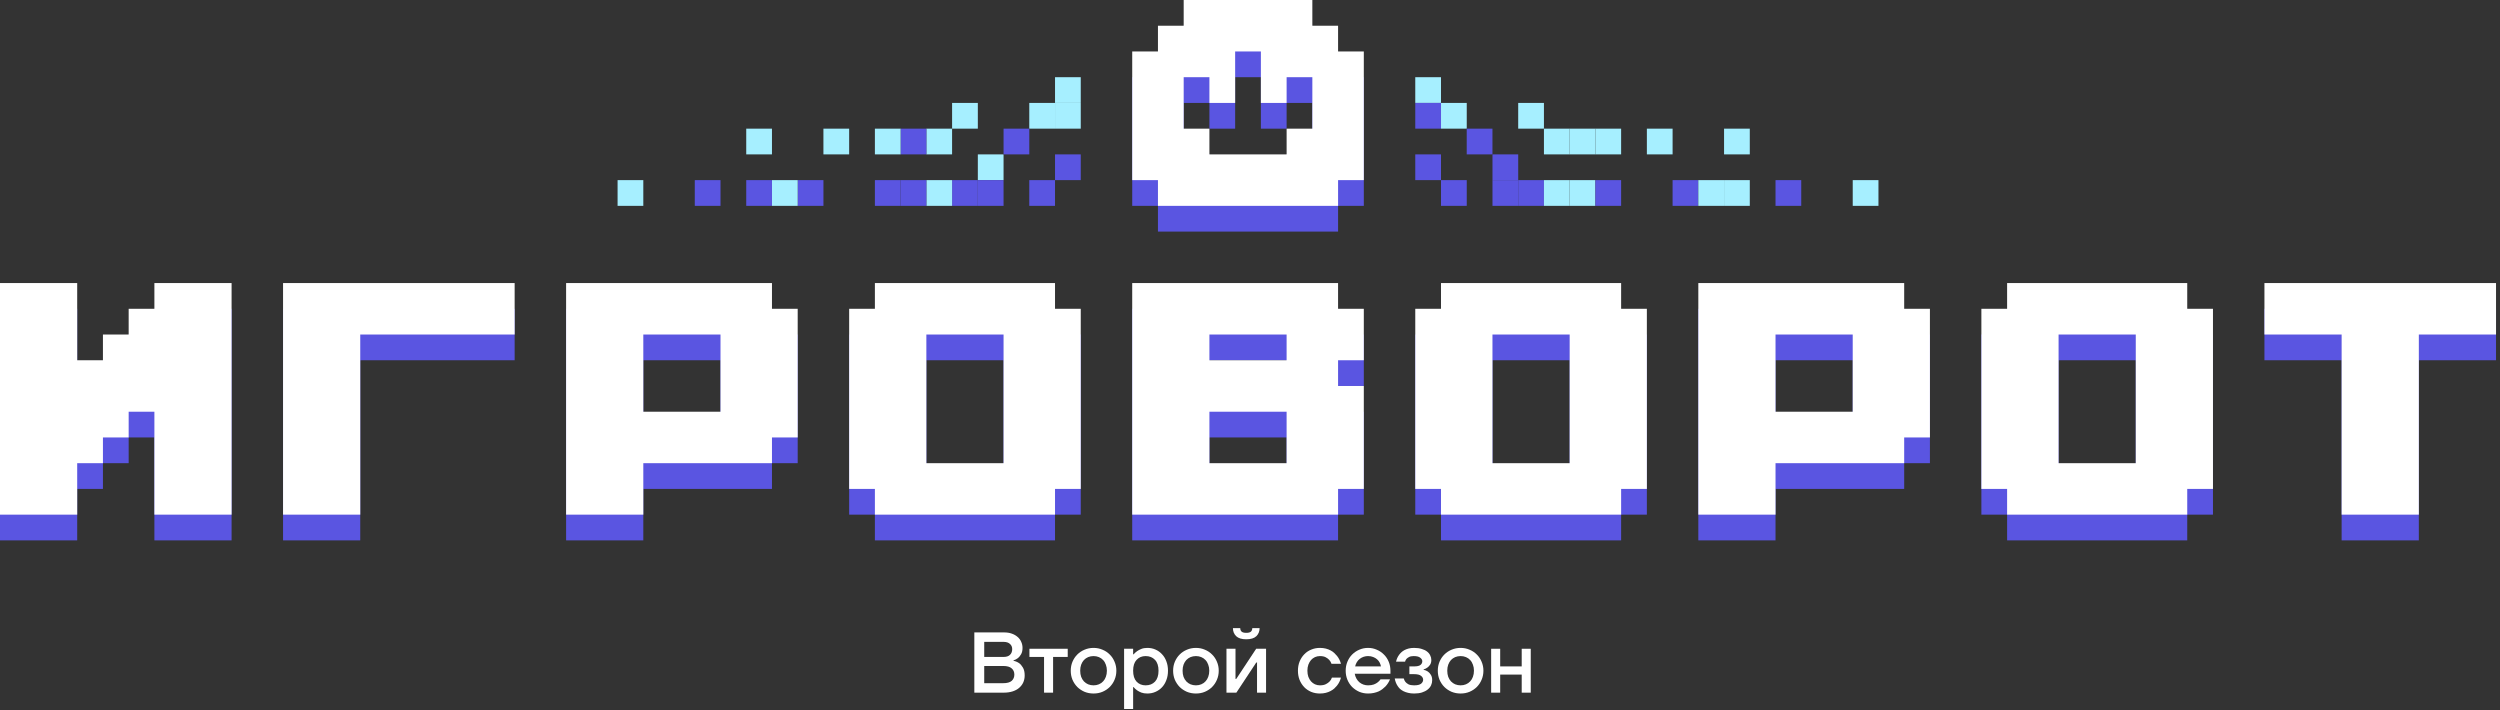 <svg width="359" height="102" viewBox="0 0 359 102" fill="none" xmlns="http://www.w3.org/2000/svg">
<rect x="0" y="0" width="359" height="102" fill="#333333" stroke="none"/>
<path fill-rule="evenodd" clip-rule="evenodd" d="M188.453 3.695H169.977V7.39H166.282V11.085H162.587V29.561H166.282V33.256H192.148V29.561H195.843V11.085H192.148V7.39H188.453V3.695ZM188.453 14.78H184.758V18.476H181.063V11.085H177.367V18.476H173.672V14.78H169.977V22.171H173.672V25.866H184.758V22.171H188.453V14.78Z" fill="#5A55E1"/>
<path d="M73.903 51.732H51.732V77.598H40.647V44.342H73.903V51.732Z" fill="#5A55E1"/>
<path d="M336.258 51.732H325.173V44.342H358.429V51.732H347.344V77.598H336.258V51.732Z" fill="#5A55E1"/>
<path fill-rule="evenodd" clip-rule="evenodd" d="M232.794 48.037V44.342H206.928V48.037H203.233V73.903H206.928V77.598H232.794V73.903H236.489V48.037H232.794ZM225.404 51.732H214.318V70.208H225.404V51.732Z" fill="#5A55E1"/>
<path fill-rule="evenodd" clip-rule="evenodd" d="M314.087 48.037V44.342H288.221V48.037H284.526V73.903H288.221V77.598H314.087V73.903H317.782V48.037H314.087ZM306.697 51.732H295.612V70.208H306.697V51.732Z" fill="#5A55E1"/>
<path fill-rule="evenodd" clip-rule="evenodd" d="M151.501 48.037V44.342H125.635V48.037H121.94V73.903H125.635V77.598H151.501V73.903H155.196V48.037H151.501ZM144.111 51.732H133.025V70.208H144.111V51.732Z" fill="#5A55E1"/>
<path d="M0 77.598H11.085V70.208H14.781V66.512H18.476V62.817H22.171V77.598H33.256V44.342H22.171V48.037H18.476V51.732H14.781V55.427H11.085V44.342H0V77.598Z" fill="#5A55E1"/>
<path fill-rule="evenodd" clip-rule="evenodd" d="M192.147 48.037V44.342H162.586V77.598H192.147V73.903H195.843V59.122H192.147V55.427H195.843V48.037H192.147ZM184.757 51.732H173.672V55.427H184.757V51.732ZM173.672 62.817H184.757V70.208H173.672V62.817Z" fill="#5A55E1"/>
<path fill-rule="evenodd" clip-rule="evenodd" d="M273.441 48.037V44.342H243.88V77.598H254.965V70.208H273.441V66.512H277.136V48.037H273.441ZM266.05 51.732H254.965V62.817H266.05V51.732Z" fill="#5A55E1"/>
<path fill-rule="evenodd" clip-rule="evenodd" d="M110.854 48.037V44.342H81.293V77.598H92.379V70.208H110.854V66.512H114.549V48.037H110.854ZM103.464 51.732H92.379V62.817H103.464V51.732Z" fill="#5A55E1"/>
<rect width="3.695" height="3.695" transform="matrix(-1 0 0 1 218.015 22.17)" fill="#5A55E1"/>
<rect width="3.695" height="3.695" transform="matrix(-1 0 0 1 221.709 25.866)" fill="#5A55E1"/>
<rect width="3.695" height="3.695" transform="matrix(-1 0 0 1 225.405 18.475)" fill="#A6EFFF"/>
<rect width="3.695" height="3.695" transform="matrix(-1 0 0 1 229.101 18.475)" fill="#A6EFFF"/>
<rect width="3.695" height="3.695" transform="matrix(-1 0 0 1 232.794 18.475)" fill="#A6EFFF"/>
<rect width="3.695" height="3.695" transform="matrix(-1 0 0 1 240.185 18.475)" fill="#A6EFFF"/>
<rect width="3.695" height="3.695" transform="matrix(-1 0 0 1 251.27 18.475)" fill="#A6EFFF"/>
<rect width="3.695" height="3.695" transform="matrix(-1 0 0 1 221.709 14.78)" fill="#A6EFFF"/>
<rect width="3.695" height="3.695" transform="matrix(-1 0 0 1 206.927 11.085)" fill="#A6EFFF"/>
<rect width="3.695" height="3.695" transform="matrix(-1 0 0 1 206.927 22.17)" fill="#5A55E1"/>
<rect width="3.695" height="3.695" transform="matrix(-1 0 0 1 210.625 25.866)" fill="#5A55E1"/>
<rect width="3.695" height="3.695" transform="matrix(-1 0 0 1 225.405 25.866)" fill="#A6EFFF"/>
<rect width="3.695" height="3.695" transform="matrix(-1 0 0 1 229.101 25.866)" fill="#A6EFFF"/>
<rect width="3.695" height="3.695" transform="matrix(-1 0 0 1 243.879 25.866)" fill="#5A55E1"/>
<rect width="3.695" height="3.695" transform="matrix(-1 0 0 1 247.573 25.866)" fill="#A6EFFF"/>
<rect width="3.695" height="3.695" transform="matrix(-1 0 0 1 251.27 25.866)" fill="#A6EFFF"/>
<rect width="3.695" height="3.695" transform="matrix(-1 0 0 1 269.747 25.866)" fill="#A6EFFF"/>
<rect width="3.695" height="3.695" transform="matrix(-1 0 0 1 258.659 25.866)" fill="#5A55E1"/>
<rect width="3.695" height="3.695" transform="matrix(-1 0 0 1 232.794 25.866)" fill="#5A55E1"/>
<rect width="3.695" height="3.695" transform="matrix(-1 0 0 1 210.625 14.78)" fill="#A6EFFF"/>
<rect width="3.695" height="3.695" transform="matrix(-1 0 0 1 214.316 18.475)" fill="#5A55E1"/>
<rect width="3.695" height="3.695" transform="matrix(-1 0 0 1 206.927 14.78)" fill="#5A55E1"/>
<rect width="3.695" height="3.695" transform="matrix(-1 0 0 1 218.015 25.866)" fill="#5A55E1"/>
<rect x="140.416" y="22.17" width="3.695" height="3.695" fill="#A6EFFF"/>
<rect x="136.721" y="25.866" width="3.695" height="3.695" fill="#5A55E1"/>
<rect x="133.024" y="18.475" width="3.695" height="3.695" fill="#A6EFFF"/>
<rect x="129.331" y="18.475" width="3.695" height="3.695" fill="#5A55E1"/>
<rect x="125.635" y="18.475" width="3.695" height="3.695" fill="#A6EFFF"/>
<rect x="118.244" y="18.475" width="3.695" height="3.695" fill="#A6EFFF"/>
<rect x="107.16" y="18.475" width="3.695" height="3.695" fill="#A6EFFF"/>
<rect x="136.721" y="14.78" width="3.695" height="3.695" fill="#A6EFFF"/>
<rect x="151.502" y="11.085" width="3.695" height="3.695" fill="#A6EFFF"/>
<rect x="151.502" y="22.17" width="3.695" height="3.695" fill="#5A55E1"/>
<rect x="147.804" y="25.866" width="3.695" height="3.695" fill="#5A55E1"/>
<rect x="133.024" y="25.866" width="3.695" height="3.695" fill="#A6EFFF"/>
<rect x="129.331" y="25.866" width="3.695" height="3.695" fill="#5A55E1"/>
<rect x="114.551" y="25.866" width="3.695" height="3.695" fill="#5A55E1"/>
<rect x="110.855" y="25.866" width="3.695" height="3.695" fill="#A6EFFF"/>
<rect x="107.16" y="25.866" width="3.695" height="3.695" fill="#5A55E1"/>
<rect x="88.684" y="25.866" width="3.695" height="3.695" fill="#A6EFFF"/>
<rect x="99.77" y="25.866" width="3.695" height="3.695" fill="#5A55E1"/>
<rect x="125.635" y="25.866" width="3.695" height="3.695" fill="#5A55E1"/>
<rect x="147.804" y="14.78" width="3.695" height="3.695" fill="#A6EFFF"/>
<rect x="144.112" y="18.475" width="3.695" height="3.695" fill="#5A55E1"/>
<rect x="151.502" y="14.78" width="3.695" height="3.695" fill="#A6EFFF"/>
<rect x="140.416" y="25.866" width="3.695" height="3.695" fill="#5A55E1"/>
<path d="M73.903 48.037H51.732V73.903H40.647V40.647H73.903V48.037Z" fill="white"/>
<path d="M336.258 48.037H325.173V40.647H358.429V48.037H347.344V73.903H336.258V48.037Z" fill="white"/>
<path fill-rule="evenodd" clip-rule="evenodd" d="M232.794 44.342V40.647H206.928V44.342H203.233V70.208H206.928V73.903H232.794V70.208H236.489V44.342H232.794ZM225.404 48.037H214.318V66.513H225.404V48.037Z" fill="white"/>
<path fill-rule="evenodd" clip-rule="evenodd" d="M314.087 44.342V40.647H288.221V44.342H284.526V70.208H288.221V73.903H314.087V70.208H317.782V44.342H314.087ZM306.697 48.037H295.612V66.513H306.697V48.037Z" fill="white"/>
<path fill-rule="evenodd" clip-rule="evenodd" d="M151.501 44.342V40.647H125.635V44.342H121.94V70.208H125.635V73.903H151.501V70.208H155.196V44.342H151.501ZM144.111 48.037H133.025V66.513H144.111V48.037Z" fill="white"/>
<path d="M0 73.903H11.085V66.513H14.781V62.818H18.476V59.123H22.171V73.903H33.256V40.647H22.171V44.342H18.476V48.037H14.781V51.732H11.085V40.647H0V73.903Z" fill="white"/>
<path fill-rule="evenodd" clip-rule="evenodd" d="M192.147 44.342V40.647H162.586V73.903H192.147V70.208H195.843V55.428H192.147V51.732H195.843V44.342H192.147ZM184.757 48.037H173.672V51.732H184.757V48.037ZM173.672 59.123H184.757V66.513H173.672V59.123Z" fill="white"/>
<path fill-rule="evenodd" clip-rule="evenodd" d="M273.441 44.342V40.647H243.88V73.903H254.965V66.513H273.441V62.818H277.136V44.342H273.441ZM266.05 48.037H254.965V59.123H266.05V48.037Z" fill="white"/>
<path fill-rule="evenodd" clip-rule="evenodd" d="M110.854 44.342V40.647H81.293V73.903H92.379V66.513H110.854V62.818H114.549V44.342H110.854ZM103.464 48.037H92.379V59.123H103.464V48.037Z" fill="white"/>
<path fill-rule="evenodd" clip-rule="evenodd" d="M188.453 0H169.977V3.695H166.282V7.39H162.587V25.866H166.282V29.561H192.148V25.866H195.843V7.39H192.148V3.695H188.453V0ZM188.453 11.085H184.758V14.781H181.063V7.39H177.367V14.781H173.672V11.085H169.977V18.476H173.672V22.171H184.758V18.476H188.453V11.085Z" fill="white"/>
<path d="M139.914 90.814H144.178C144.598 90.814 144.969 90.871 145.29 90.987C145.62 91.102 145.9 91.263 146.131 91.469C146.362 91.667 146.535 91.901 146.65 92.173C146.774 92.445 146.835 92.734 146.835 93.038C146.835 93.409 146.765 93.714 146.625 93.953C146.494 94.184 146.345 94.365 146.18 94.497C145.991 94.645 145.777 94.757 145.538 94.831V94.892C145.834 94.95 146.102 95.061 146.341 95.226C146.539 95.366 146.72 95.576 146.885 95.856C147.058 96.137 147.144 96.516 147.144 96.994C147.144 97.348 147.079 97.677 146.947 97.982C146.815 98.279 146.621 98.538 146.366 98.761C146.119 98.984 145.805 99.156 145.426 99.28C145.047 99.404 144.611 99.466 144.116 99.466H139.914V90.814ZM144.055 98.106C144.615 98.106 145.023 97.995 145.278 97.772C145.534 97.541 145.661 97.241 145.661 96.87C145.661 96.499 145.534 96.203 145.278 95.98C145.023 95.749 144.615 95.634 144.055 95.634H141.335V98.106H144.055ZM144.116 94.336C144.52 94.336 144.825 94.237 145.031 94.04C145.245 93.834 145.352 93.558 145.352 93.212C145.352 92.907 145.245 92.659 145.031 92.47C144.825 92.272 144.52 92.173 144.116 92.173H141.335V94.336H144.116Z" fill="white"/>
<path d="M149.926 94.336H147.825V93.162H153.325V94.336H151.224V99.466H149.926V94.336Z" fill="white"/>
<path d="M157.034 99.589C156.573 99.589 156.14 99.507 155.736 99.342C155.341 99.169 154.995 98.938 154.698 98.65C154.41 98.353 154.179 98.007 154.006 97.612C153.841 97.208 153.759 96.775 153.759 96.314C153.759 95.852 153.841 95.424 154.006 95.028C154.179 94.625 154.41 94.279 154.698 93.99C154.995 93.694 155.341 93.463 155.736 93.298C156.14 93.125 156.573 93.038 157.034 93.038C157.495 93.038 157.924 93.125 158.319 93.298C158.723 93.463 159.069 93.694 159.358 93.99C159.654 94.279 159.885 94.625 160.05 95.028C160.223 95.424 160.309 95.852 160.309 96.314C160.309 96.775 160.223 97.208 160.05 97.612C159.885 98.007 159.654 98.353 159.358 98.65C159.069 98.938 158.723 99.169 158.319 99.342C157.924 99.507 157.495 99.589 157.034 99.589ZM157.034 98.415C157.314 98.415 157.57 98.365 157.8 98.267C158.039 98.168 158.241 98.028 158.406 97.846C158.579 97.665 158.711 97.447 158.801 97.191C158.9 96.928 158.95 96.635 158.95 96.314C158.95 95.993 158.9 95.704 158.801 95.449C158.711 95.185 158.579 94.963 158.406 94.781C158.241 94.6 158.039 94.46 157.8 94.361C157.57 94.262 157.314 94.213 157.034 94.213C156.754 94.213 156.494 94.262 156.255 94.361C156.025 94.46 155.823 94.6 155.65 94.781C155.485 94.963 155.353 95.185 155.254 95.449C155.164 95.704 155.118 95.993 155.118 96.314C155.118 96.635 155.164 96.928 155.254 97.191C155.353 97.447 155.485 97.665 155.65 97.846C155.823 98.028 156.025 98.168 156.255 98.267C156.494 98.365 156.754 98.415 157.034 98.415Z" fill="white"/>
<path d="M161.42 93.162H162.718V93.966H162.779C162.919 93.801 163.088 93.648 163.286 93.508C163.451 93.393 163.653 93.286 163.892 93.187C164.139 93.088 164.427 93.038 164.757 93.038C165.177 93.038 165.564 93.117 165.919 93.273C166.281 93.43 166.594 93.652 166.858 93.941C167.13 94.221 167.34 94.563 167.488 94.967C167.645 95.37 167.723 95.819 167.723 96.314C167.723 96.808 167.645 97.257 167.488 97.661C167.34 98.065 167.13 98.411 166.858 98.699C166.594 98.979 166.281 99.198 165.919 99.354C165.564 99.511 165.177 99.589 164.757 99.589C164.427 99.589 164.139 99.544 163.892 99.453C163.653 99.354 163.451 99.247 163.286 99.132C163.088 98.992 162.919 98.835 162.779 98.662H162.718V101.814H161.42V93.162ZM164.51 98.415C165.07 98.415 165.519 98.238 165.857 97.883C166.195 97.521 166.364 96.998 166.364 96.314C166.364 95.63 166.195 95.111 165.857 94.757C165.519 94.394 165.07 94.213 164.51 94.213C163.982 94.213 163.55 94.394 163.212 94.757C162.882 95.111 162.718 95.63 162.718 96.314C162.718 96.998 162.882 97.521 163.212 97.883C163.55 98.238 163.982 98.415 164.51 98.415Z" fill="white"/>
<path d="M171.735 99.589C171.274 99.589 170.841 99.507 170.437 99.342C170.042 99.169 169.696 98.938 169.399 98.65C169.111 98.353 168.88 98.007 168.707 97.612C168.542 97.208 168.46 96.775 168.46 96.314C168.46 95.852 168.542 95.424 168.707 95.028C168.88 94.625 169.111 94.279 169.399 93.99C169.696 93.694 170.042 93.463 170.437 93.298C170.841 93.125 171.274 93.038 171.735 93.038C172.197 93.038 172.625 93.125 173.021 93.298C173.424 93.463 173.77 93.694 174.059 93.99C174.355 94.279 174.586 94.625 174.751 95.028C174.924 95.424 175.011 95.852 175.011 96.314C175.011 96.775 174.924 97.208 174.751 97.612C174.586 98.007 174.355 98.353 174.059 98.65C173.77 98.938 173.424 99.169 173.021 99.342C172.625 99.507 172.197 99.589 171.735 99.589ZM171.735 98.415C172.015 98.415 172.271 98.365 172.502 98.267C172.741 98.168 172.942 98.028 173.107 97.846C173.28 97.665 173.412 97.447 173.503 97.191C173.602 96.928 173.651 96.635 173.651 96.314C173.651 95.993 173.602 95.704 173.503 95.449C173.412 95.185 173.28 94.963 173.107 94.781C172.942 94.6 172.741 94.46 172.502 94.361C172.271 94.262 172.015 94.213 171.735 94.213C171.455 94.213 171.196 94.262 170.957 94.361C170.726 94.46 170.524 94.6 170.351 94.781C170.186 94.963 170.054 95.185 169.955 95.449C169.865 95.704 169.82 95.993 169.82 96.314C169.82 96.635 169.865 96.928 169.955 97.191C170.054 97.447 170.186 97.665 170.351 97.846C170.524 98.028 170.726 98.168 170.957 98.267C171.196 98.365 171.455 98.415 171.735 98.415Z" fill="white"/>
<path d="M176.121 93.162H177.419V97.364L177.406 97.488H177.53L180.385 93.162H181.806V99.466H180.509V95.263L180.521 95.14H180.397L177.542 99.466H176.121V93.162ZM178.964 91.803C178.313 91.803 177.831 91.654 177.518 91.358C177.205 91.053 177.048 90.665 177.048 90.196H178.099C178.099 90.41 178.164 90.579 178.296 90.703C178.428 90.818 178.651 90.876 178.964 90.876C179.277 90.876 179.499 90.818 179.631 90.703C179.763 90.579 179.829 90.41 179.829 90.196H180.879C180.879 90.665 180.723 91.053 180.41 91.358C180.097 91.654 179.615 91.803 178.964 91.803Z" fill="white"/>
<path d="M189.536 99.589C189.091 99.589 188.674 99.511 188.287 99.354C187.9 99.189 187.566 98.963 187.286 98.674C187.006 98.378 186.783 98.032 186.619 97.636C186.462 97.233 186.384 96.792 186.384 96.314C186.384 95.836 186.462 95.399 186.619 95.004C186.783 94.6 187.006 94.254 187.286 93.966C187.566 93.669 187.9 93.442 188.287 93.286C188.674 93.121 189.091 93.038 189.536 93.038C189.849 93.038 190.133 93.072 190.388 93.137C190.644 93.203 190.87 93.29 191.068 93.397C191.274 93.504 191.451 93.628 191.6 93.768C191.748 93.908 191.88 94.048 191.995 94.188C192.259 94.517 192.448 94.897 192.564 95.325H191.204C191.138 95.119 191.031 94.934 190.883 94.769C190.759 94.629 190.59 94.501 190.376 94.386C190.162 94.27 189.882 94.213 189.536 94.213C189.288 94.213 189.053 94.262 188.831 94.361C188.617 94.46 188.427 94.6 188.262 94.781C188.106 94.963 187.978 95.185 187.879 95.449C187.789 95.704 187.743 95.993 187.743 96.314C187.743 96.635 187.789 96.928 187.879 97.191C187.978 97.447 188.106 97.665 188.262 97.846C188.427 98.028 188.617 98.168 188.831 98.267C189.053 98.365 189.288 98.415 189.536 98.415C189.89 98.415 190.178 98.357 190.401 98.242C190.623 98.127 190.8 97.999 190.932 97.859C191.08 97.702 191.192 97.517 191.266 97.303H192.564C192.448 97.739 192.259 98.122 191.995 98.452C191.88 98.592 191.748 98.732 191.6 98.872C191.451 99.004 191.274 99.124 191.068 99.231C190.87 99.338 190.644 99.424 190.388 99.49C190.133 99.556 189.849 99.589 189.536 99.589Z" fill="white"/>
<path d="M196.453 99.589C196.008 99.589 195.588 99.507 195.192 99.342C194.805 99.169 194.463 98.938 194.167 98.65C193.878 98.353 193.652 98.007 193.487 97.612C193.322 97.208 193.24 96.775 193.24 96.314C193.24 95.852 193.322 95.424 193.487 95.028C193.652 94.625 193.878 94.279 194.167 93.99C194.463 93.694 194.805 93.463 195.192 93.298C195.588 93.125 196.008 93.038 196.453 93.038C196.898 93.038 197.314 93.125 197.701 93.298C198.097 93.463 198.439 93.694 198.727 93.99C199.024 94.279 199.255 94.625 199.419 95.028C199.584 95.424 199.667 95.852 199.667 96.314V96.746H194.537C194.587 97.01 194.669 97.245 194.785 97.451C194.9 97.657 195.044 97.834 195.217 97.982C195.39 98.122 195.58 98.23 195.786 98.304C196 98.378 196.222 98.415 196.453 98.415C196.774 98.415 197.05 98.374 197.281 98.291C197.512 98.201 197.697 98.098 197.837 97.982C198.002 97.859 198.138 97.715 198.245 97.55H199.605C199.448 97.937 199.23 98.279 198.95 98.576C198.826 98.699 198.686 98.823 198.529 98.946C198.373 99.07 198.192 99.181 197.986 99.28C197.78 99.371 197.549 99.445 197.293 99.503C197.038 99.56 196.758 99.589 196.453 99.589ZM198.307 95.696C198.274 95.515 198.212 95.333 198.122 95.152C198.031 94.971 197.907 94.814 197.751 94.682C197.594 94.542 197.409 94.431 197.195 94.349C196.98 94.258 196.733 94.213 196.453 94.213C196.239 94.213 196.029 94.246 195.823 94.312C195.625 94.377 195.44 94.476 195.267 94.608C195.102 94.732 194.962 94.888 194.846 95.078C194.731 95.259 194.649 95.465 194.599 95.696H198.307Z" fill="white"/>
<path d="M203.066 99.589C202.745 99.589 202.457 99.556 202.201 99.49C201.954 99.433 201.732 99.354 201.534 99.255C201.344 99.156 201.18 99.045 201.039 98.922C200.908 98.79 200.796 98.654 200.706 98.514C200.491 98.192 200.351 97.83 200.285 97.426H201.583C201.624 97.608 201.703 97.772 201.818 97.921C201.917 98.044 202.061 98.159 202.251 98.267C202.448 98.365 202.72 98.415 203.066 98.415C203.536 98.415 203.87 98.337 204.068 98.18C204.265 98.015 204.364 97.826 204.364 97.612C204.364 97.397 204.265 97.212 204.068 97.055C203.87 96.891 203.536 96.808 203.066 96.808H202.387V95.696H203.066C203.503 95.696 203.808 95.626 203.981 95.486C204.154 95.346 204.241 95.168 204.241 94.954C204.241 94.765 204.142 94.596 203.944 94.448C203.754 94.291 203.441 94.213 203.005 94.213C202.724 94.213 202.502 94.258 202.337 94.349C202.181 94.431 202.057 94.522 201.966 94.621C201.868 94.736 201.802 94.868 201.769 95.016H200.471C200.553 94.645 200.702 94.316 200.916 94.027C201.006 93.904 201.114 93.784 201.237 93.669C201.369 93.545 201.521 93.438 201.694 93.347C201.868 93.257 202.065 93.183 202.288 93.125C202.518 93.067 202.778 93.038 203.066 93.038C203.487 93.038 203.849 93.088 204.154 93.187C204.467 93.278 204.723 93.401 204.92 93.558C205.126 93.714 205.279 93.9 205.378 94.114C205.485 94.32 205.538 94.538 205.538 94.769C205.538 95.041 205.481 95.267 205.365 95.449C205.25 95.622 205.122 95.758 204.982 95.856C204.817 95.98 204.632 96.071 204.426 96.128V96.178C204.657 96.227 204.863 96.314 205.044 96.437C205.201 96.544 205.341 96.697 205.464 96.895C205.596 97.093 205.662 97.352 205.662 97.673C205.662 97.937 205.608 98.184 205.501 98.415C205.394 98.646 205.229 98.847 205.007 99.021C204.793 99.194 204.521 99.334 204.191 99.441C203.87 99.54 203.495 99.589 203.066 99.589Z" fill="white"/>
<path d="M209.743 99.589C209.282 99.589 208.849 99.507 208.446 99.342C208.05 99.169 207.704 98.938 207.408 98.65C207.119 98.353 206.888 98.007 206.715 97.612C206.551 97.208 206.468 96.775 206.468 96.314C206.468 95.852 206.551 95.424 206.715 95.028C206.888 94.625 207.119 94.279 207.408 93.99C207.704 93.694 208.05 93.463 208.446 93.298C208.849 93.125 209.282 93.038 209.743 93.038C210.205 93.038 210.633 93.125 211.029 93.298C211.433 93.463 211.779 93.694 212.067 93.99C212.364 94.279 212.594 94.625 212.759 95.028C212.932 95.424 213.019 95.852 213.019 96.314C213.019 96.775 212.932 97.208 212.759 97.612C212.594 98.007 212.364 98.353 212.067 98.65C211.779 98.938 211.433 99.169 211.029 99.342C210.633 99.507 210.205 99.589 209.743 99.589ZM209.743 98.415C210.024 98.415 210.279 98.365 210.51 98.267C210.749 98.168 210.951 98.028 211.115 97.846C211.288 97.665 211.42 97.447 211.511 97.191C211.61 96.928 211.659 96.635 211.659 96.314C211.659 95.993 211.61 95.704 211.511 95.449C211.42 95.185 211.288 94.963 211.115 94.781C210.951 94.6 210.749 94.46 210.51 94.361C210.279 94.262 210.024 94.213 209.743 94.213C209.463 94.213 209.204 94.262 208.965 94.361C208.734 94.46 208.532 94.6 208.359 94.781C208.194 94.963 208.063 95.185 207.964 95.449C207.873 95.704 207.828 95.993 207.828 96.314C207.828 96.635 207.873 96.928 207.964 97.191C208.063 97.447 208.194 97.665 208.359 97.846C208.532 98.028 208.734 98.168 208.965 98.267C209.204 98.365 209.463 98.415 209.743 98.415Z" fill="white"/>
<path d="M214.129 93.162H215.427V95.696H218.517V93.162H219.815V99.466H218.517V96.87H215.427V99.466H214.129V93.162Z" fill="white"/>
</svg>
